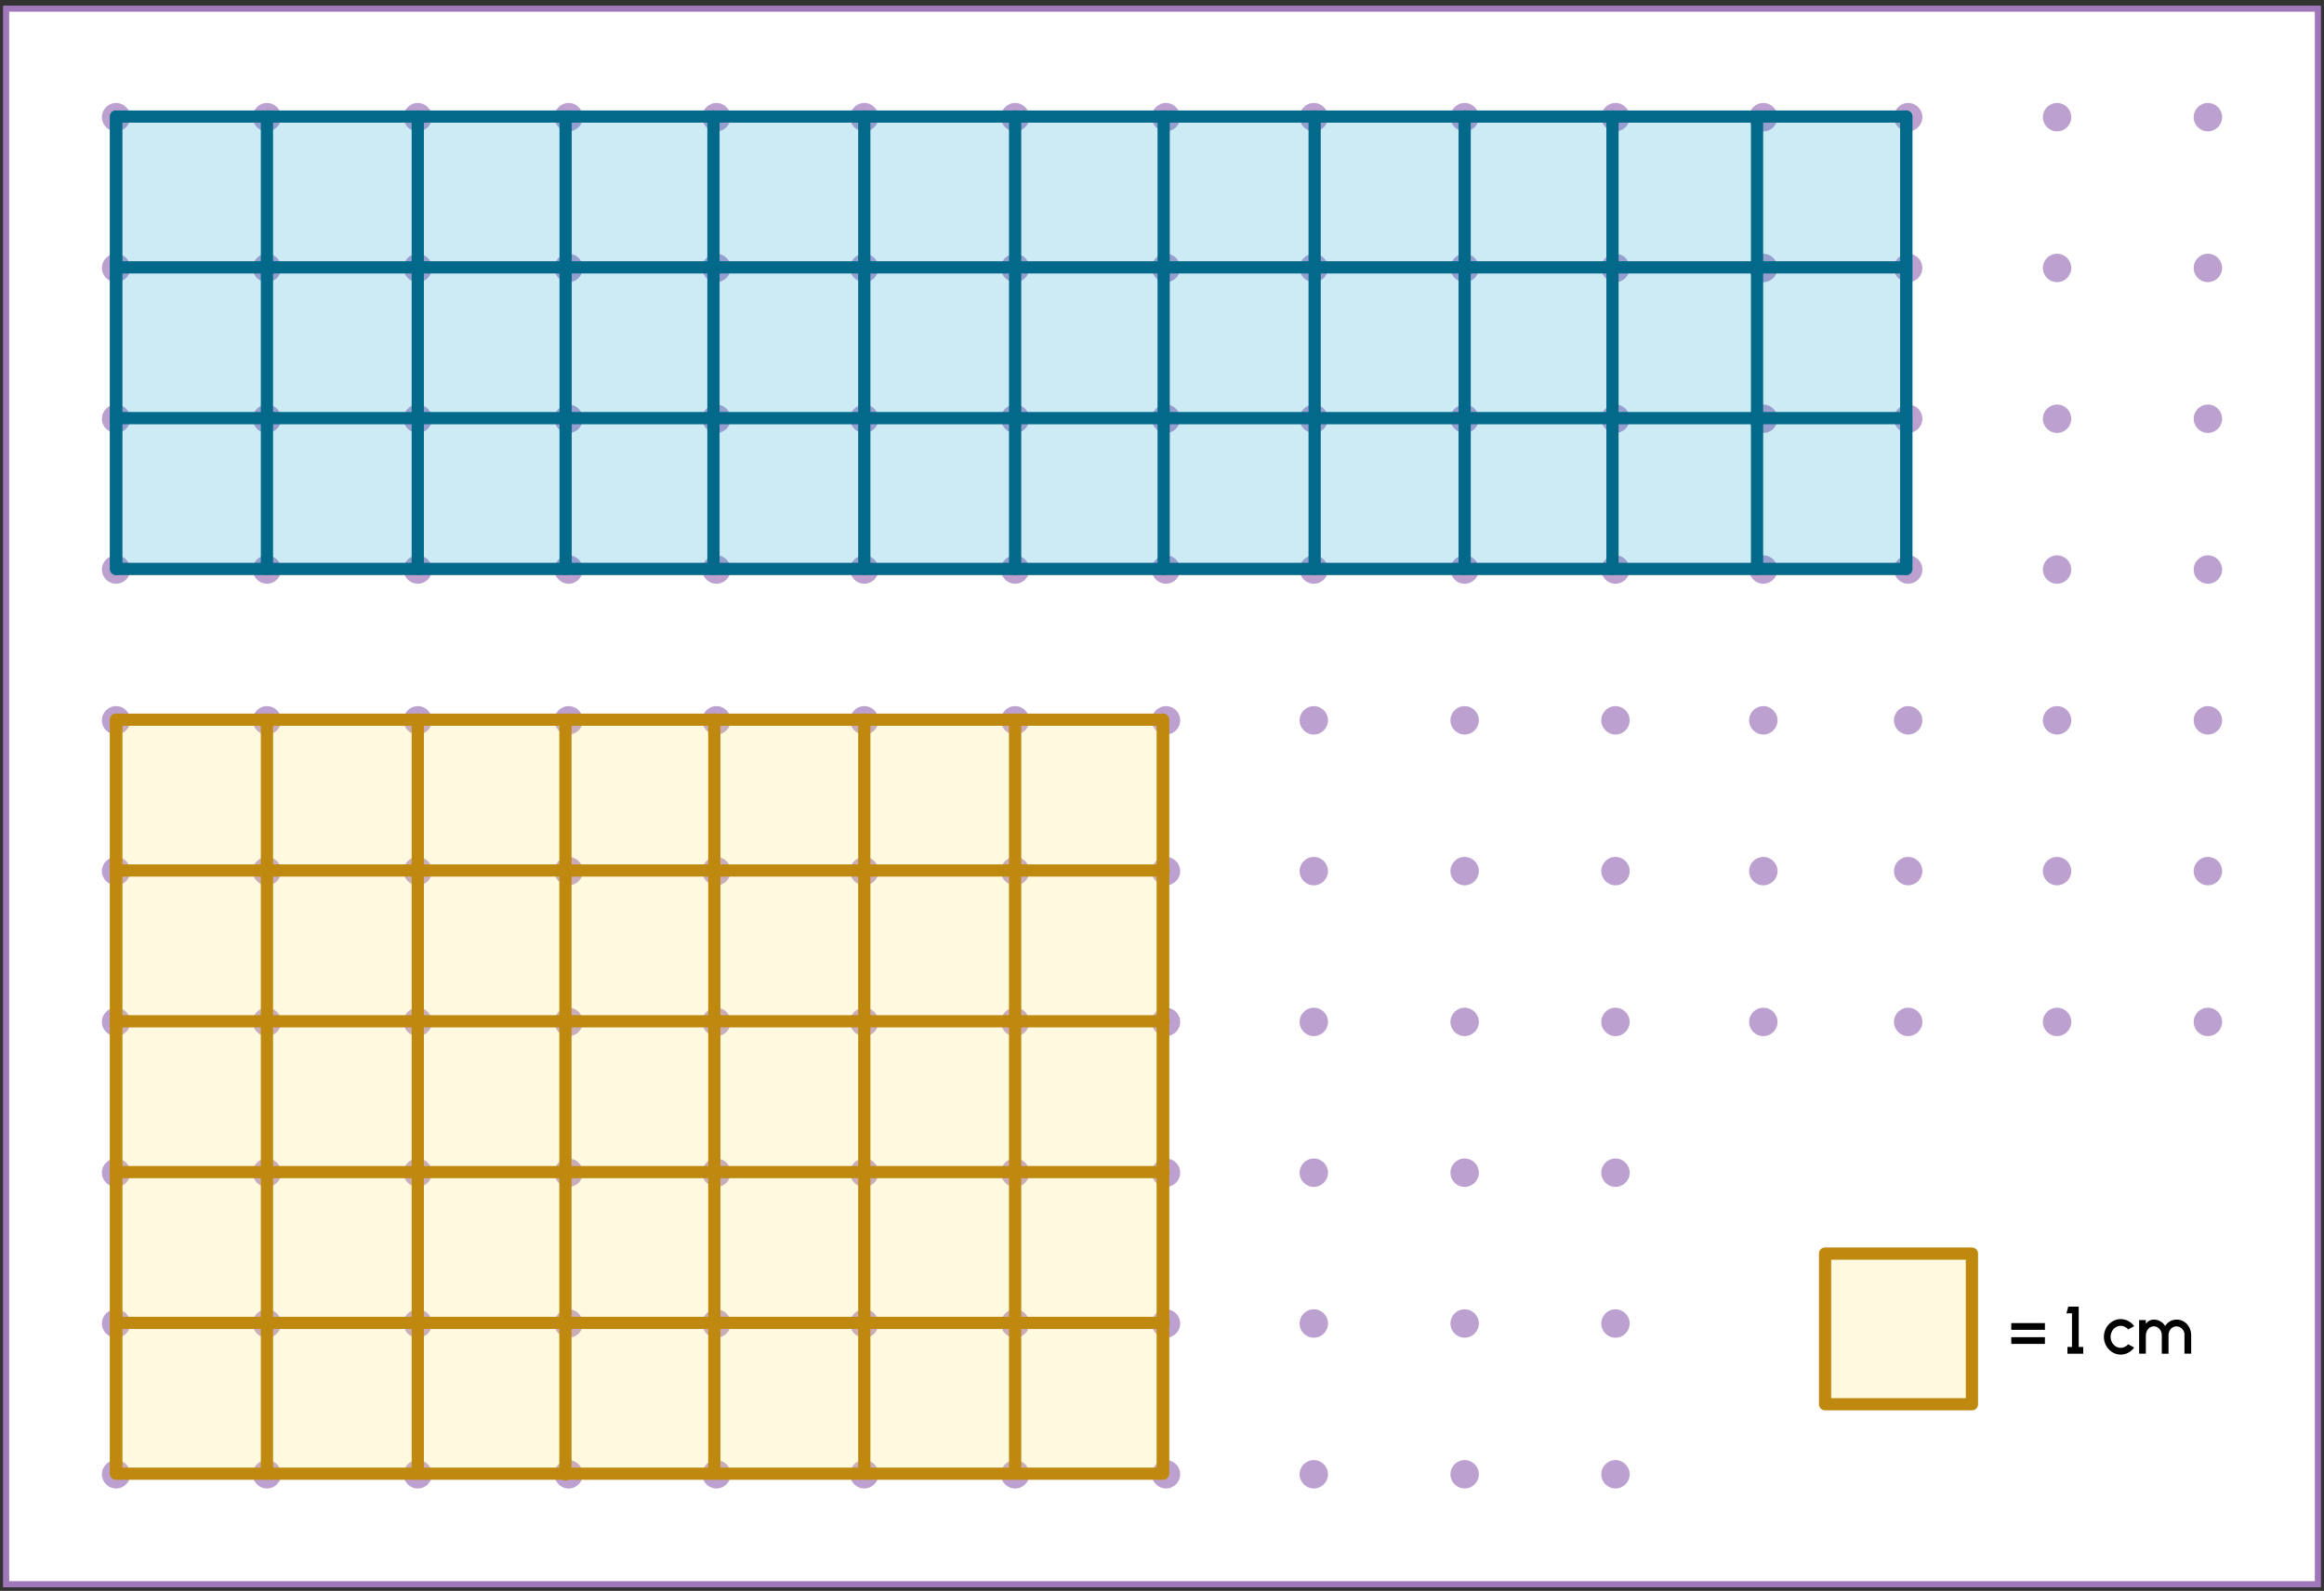 <svg xmlns="http://www.w3.org/2000/svg" width="760" height="520.416" viewBox="0 0 760 520.416">
  <rect x="0" y="0" width="760" height="520.416" fill="#333333" stroke="none"/>
  <rect x="2" y="2.824" width="756" height="515.412" fill="#fff" stroke="#a077ba" stroke-miterlimit="10" stroke-width="2"/>
  <g>
    <g opacity="0.7">
      <circle cx="37.968" cy="38.326" r="4.644" fill="#a077ba"/>
      <circle cx="87.295" cy="38.326" r="4.644" fill="#a077ba"/>
      <circle cx="136.621" cy="38.326" r="4.644" fill="#a077ba"/>
      <circle cx="185.948" cy="38.326" r="4.644" fill="#a077ba"/>
      <circle cx="234.296" cy="38.326" r="4.644" fill="#a077ba"/>
      <circle cx="282.643" cy="38.326" r="4.644" fill="#a077ba"/>
      <circle cx="331.97" cy="38.326" r="4.644" fill="#a077ba"/>
      <circle cx="381.297" cy="38.326" r="4.644" fill="#a077ba"/>
      <circle cx="429.644" cy="38.326" r="4.644" fill="#a077ba"/>
      <circle cx="478.971" cy="38.326" r="4.644" fill="#a077ba"/>
      <circle cx="528.298" cy="38.326" r="4.644" fill="#a077ba"/>
      <circle cx="576.645" cy="38.326" r="4.644" fill="#a077ba"/>
      <circle cx="624.012" cy="38.326" r="4.644" fill="#a077ba"/>
      <circle cx="672.705" cy="38.326" r="4.644" fill="#a077ba"/>
    </g>
    <g opacity="0.7">
      <circle cx="37.968" cy="87.653" r="4.644" fill="#a077ba"/>
      <circle cx="87.295" cy="87.653" r="4.644" fill="#a077ba"/>
      <circle cx="136.621" cy="87.653" r="4.644" fill="#a077ba"/>
      <circle cx="185.948" cy="87.653" r="4.644" fill="#a077ba"/>
      <circle cx="234.296" cy="87.653" r="4.644" fill="#a077ba"/>
      <circle cx="282.643" cy="87.653" r="4.644" fill="#a077ba"/>
      <circle cx="331.97" cy="87.653" r="4.644" fill="#a077ba"/>
      <circle cx="381.297" cy="87.653" r="4.644" fill="#a077ba"/>
      <circle cx="429.644" cy="87.653" r="4.644" fill="#a077ba"/>
      <circle cx="478.971" cy="87.653" r="4.644" fill="#a077ba"/>
      <circle cx="528.298" cy="87.653" r="4.644" fill="#a077ba"/>
      <circle cx="576.645" cy="87.653" r="4.644" fill="#a077ba"/>
      <circle cx="624.012" cy="87.653" r="4.644" fill="#a077ba"/>
      <circle cx="672.705" cy="87.653" r="4.644" fill="#a077ba"/>
    </g>
    <g opacity="0.7">
      <circle cx="37.968" cy="136.98" r="4.644" fill="#a077ba"/>
      <circle cx="87.295" cy="136.98" r="4.644" fill="#a077ba"/>
      <circle cx="136.621" cy="136.98" r="4.644" fill="#a077ba"/>
      <circle cx="185.948" cy="136.98" r="4.644" fill="#a077ba"/>
      <circle cx="234.296" cy="136.98" r="4.644" fill="#a077ba"/>
      <circle cx="282.643" cy="136.98" r="4.644" fill="#a077ba"/>
      <circle cx="331.97" cy="136.98" r="4.644" fill="#a077ba"/>
      <circle cx="381.297" cy="136.98" r="4.644" fill="#a077ba"/>
      <circle cx="429.644" cy="136.98" r="4.644" fill="#a077ba"/>
      <circle cx="478.971" cy="136.98" r="4.644" fill="#a077ba"/>
      <circle cx="528.298" cy="136.98" r="4.644" fill="#a077ba"/>
      <circle cx="576.645" cy="136.98" r="4.644" fill="#a077ba"/>
      <circle cx="624.012" cy="136.98" r="4.644" fill="#a077ba"/>
      <circle cx="672.705" cy="136.98" r="4.644" fill="#a077ba"/>
    </g>
    <g opacity="0.7">
      <circle cx="37.968" cy="186.307" r="4.644" fill="#a077ba"/>
      <circle cx="87.295" cy="186.307" r="4.644" fill="#a077ba"/>
      <circle cx="136.621" cy="186.307" r="4.644" fill="#a077ba"/>
      <circle cx="185.948" cy="186.307" r="4.644" fill="#a077ba"/>
      <circle cx="234.296" cy="186.307" r="4.644" fill="#a077ba"/>
      <circle cx="282.643" cy="186.307" r="4.644" fill="#a077ba"/>
      <circle cx="331.97" cy="186.307" r="4.644" fill="#a077ba"/>
      <circle cx="381.297" cy="186.307" r="4.644" fill="#a077ba"/>
      <circle cx="429.644" cy="186.307" r="4.644" fill="#a077ba"/>
      <circle cx="478.971" cy="186.307" r="4.644" fill="#a077ba"/>
      <circle cx="528.298" cy="186.307" r="4.644" fill="#a077ba"/>
      <circle cx="576.645" cy="186.307" r="4.644" fill="#a077ba"/>
      <circle cx="624.012" cy="186.307" r="4.644" fill="#a077ba"/>
      <circle cx="672.705" cy="186.307" r="4.644" fill="#a077ba"/>
    </g>
    <g opacity="0.7">
      <circle cx="37.968" cy="235.633" r="4.644" fill="#a077ba"/>
      <circle cx="87.295" cy="235.633" r="4.644" fill="#a077ba"/>
      <circle cx="136.621" cy="235.633" r="4.644" fill="#a077ba"/>
      <circle cx="185.948" cy="235.633" r="4.644" fill="#a077ba"/>
      <circle cx="234.296" cy="235.633" r="4.644" fill="#a077ba"/>
      <circle cx="282.643" cy="235.633" r="4.644" fill="#a077ba"/>
      <circle cx="331.97" cy="235.633" r="4.644" fill="#a077ba"/>
      <circle cx="381.297" cy="235.633" r="4.644" fill="#a077ba"/>
      <circle cx="429.644" cy="235.633" r="4.644" fill="#a077ba"/>
      <circle cx="478.971" cy="235.633" r="4.644" fill="#a077ba"/>
      <circle cx="528.298" cy="235.633" r="4.644" fill="#a077ba"/>
      <circle cx="576.645" cy="235.633" r="4.644" fill="#a077ba"/>
      <circle cx="624.012" cy="235.633" r="4.644" fill="#a077ba"/>
      <circle cx="672.705" cy="235.633" r="4.644" fill="#a077ba"/>
    </g>
    <g opacity="0.7">
      <circle cx="37.968" cy="284.96" r="4.644" fill="#a077ba"/>
      <circle cx="87.295" cy="284.96" r="4.644" fill="#a077ba"/>
      <circle cx="136.621" cy="284.96" r="4.644" fill="#a077ba"/>
      <circle cx="185.948" cy="284.96" r="4.644" fill="#a077ba"/>
      <circle cx="234.296" cy="284.96" r="4.644" fill="#a077ba"/>
      <circle cx="282.643" cy="284.96" r="4.644" fill="#a077ba"/>
      <circle cx="331.97" cy="284.96" r="4.644" fill="#a077ba"/>
      <circle cx="381.297" cy="284.96" r="4.644" fill="#a077ba"/>
      <circle cx="429.644" cy="284.96" r="4.644" fill="#a077ba"/>
      <circle cx="478.971" cy="284.96" r="4.644" fill="#a077ba"/>
      <circle cx="528.298" cy="284.96" r="4.644" fill="#a077ba"/>
      <circle cx="576.645" cy="284.96" r="4.644" fill="#a077ba"/>
      <circle cx="624.012" cy="284.96" r="4.644" fill="#a077ba"/>
      <circle cx="672.705" cy="284.96" r="4.644" fill="#a077ba"/>
    </g>
    <g opacity="0.7">
      <circle cx="37.968" cy="334.287" r="4.644" fill="#a077ba"/>
      <circle cx="87.295" cy="334.287" r="4.644" fill="#a077ba"/>
      <circle cx="136.621" cy="334.287" r="4.644" fill="#a077ba"/>
      <circle cx="185.948" cy="334.287" r="4.644" fill="#a077ba"/>
      <circle cx="234.296" cy="334.287" r="4.644" fill="#a077ba"/>
      <circle cx="282.643" cy="334.287" r="4.644" fill="#a077ba"/>
      <circle cx="331.97" cy="334.287" r="4.644" fill="#a077ba"/>
      <circle cx="381.297" cy="334.287" r="4.644" fill="#a077ba"/>
      <circle cx="429.644" cy="334.287" r="4.644" fill="#a077ba"/>
      <circle cx="478.971" cy="334.287" r="4.644" fill="#a077ba"/>
      <circle cx="528.298" cy="334.287" r="4.644" fill="#a077ba"/>
      <circle cx="576.645" cy="334.287" r="4.644" fill="#a077ba"/>
      <circle cx="624.012" cy="334.287" r="4.644" fill="#a077ba"/>
      <circle cx="672.705" cy="334.287" r="4.644" fill="#a077ba"/>
    </g>
    <g>
      <g opacity="0.7">
        <circle cx="722.032" cy="38.326" r="4.644" fill="#a077ba"/>
      </g>
      <g opacity="0.7">
        <circle cx="722.032" cy="87.653" r="4.644" fill="#a077ba"/>
      </g>
      <g opacity="0.7">
        <circle cx="722.032" cy="136.98" r="4.644" fill="#a077ba"/>
      </g>
      <g opacity="0.7">
        <circle cx="722.032" cy="186.307" r="4.644" fill="#a077ba"/>
      </g>
      <g opacity="0.7">
        <circle cx="722.032" cy="235.633" r="4.644" fill="#a077ba"/>
      </g>
      <g opacity="0.7">
        <circle cx="722.032" cy="284.96" r="4.644" fill="#a077ba"/>
      </g>
      <g opacity="0.7">
        <circle cx="722.032" cy="334.287" r="4.644" fill="#a077ba"/>
      </g>
    </g>
    <g>
      <g opacity="0.7">
        <circle cx="37.968" cy="383.614" r="4.644" fill="#a077ba"/>
        <circle cx="87.295" cy="383.614" r="4.644" fill="#a077ba"/>
        <circle cx="136.621" cy="383.614" r="4.644" fill="#a077ba"/>
        <circle cx="185.948" cy="383.614" r="4.644" fill="#a077ba"/>
        <circle cx="234.296" cy="383.614" r="4.644" fill="#a077ba"/>
        <circle cx="282.643" cy="383.614" r="4.644" fill="#a077ba"/>
        <circle cx="331.97" cy="383.614" r="4.644" fill="#a077ba"/>
        <circle cx="381.297" cy="383.614" r="4.644" fill="#a077ba"/>
        <circle cx="429.644" cy="383.614" r="4.644" fill="#a077ba"/>
        <circle cx="478.971" cy="383.614" r="4.644" fill="#a077ba"/>
        <circle cx="528.298" cy="383.614" r="4.644" fill="#a077ba"/>
        <circle cx="576.645" cy="383.614" r="4.644" fill="#a077ba"/>
        <circle cx="624.012" cy="383.614" r="4.644" fill="#a077ba"/>
        <circle cx="672.705" cy="383.614" r="4.644" fill="#a077ba"/>
      </g>
      <g opacity="0.7">
        <circle cx="722.032" cy="383.614" r="4.644" fill="#a077ba"/>
      </g>
    </g>
    <g>
      <g opacity="0.7">
        <circle cx="37.968" cy="432.941" r="4.644" fill="#a077ba"/>
        <circle cx="87.295" cy="432.941" r="4.644" fill="#a077ba"/>
        <circle cx="136.621" cy="432.941" r="4.644" fill="#a077ba"/>
        <circle cx="185.948" cy="432.941" r="4.644" fill="#a077ba"/>
        <circle cx="234.296" cy="432.941" r="4.644" fill="#a077ba"/>
        <circle cx="282.643" cy="432.941" r="4.644" fill="#a077ba"/>
        <circle cx="331.97" cy="432.941" r="4.644" fill="#a077ba"/>
        <circle cx="381.297" cy="432.941" r="4.644" fill="#a077ba"/>
        <circle cx="429.644" cy="432.941" r="4.644" fill="#a077ba"/>
        <circle cx="478.971" cy="432.941" r="4.644" fill="#a077ba"/>
        <circle cx="528.298" cy="432.941" r="4.644" fill="#a077ba"/>
        <circle cx="576.645" cy="432.941" r="4.644" fill="#a077ba"/>
        <circle cx="624.012" cy="432.941" r="4.644" fill="#a077ba"/>
        <circle cx="672.705" cy="432.941" r="4.644" fill="#a077ba"/>
      </g>
      <g opacity="0.7">
        <circle cx="722.032" cy="432.941" r="4.644" fill="#a077ba"/>
      </g>
    </g>
    <g>
      <g opacity="0.7">
        <circle cx="37.968" cy="482.268" r="4.644" fill="#a077ba"/>
        <circle cx="87.295" cy="482.268" r="4.644" fill="#a077ba"/>
        <circle cx="136.621" cy="482.268" r="4.644" fill="#a077ba"/>
        <circle cx="185.948" cy="482.268" r="4.644" fill="#a077ba"/>
        <circle cx="234.296" cy="482.268" r="4.644" fill="#a077ba"/>
        <circle cx="282.643" cy="482.268" r="4.644" fill="#a077ba"/>
        <circle cx="331.97" cy="482.268" r="4.644" fill="#a077ba"/>
        <circle cx="381.297" cy="482.268" r="4.644" fill="#a077ba"/>
        <circle cx="429.644" cy="482.268" r="4.644" fill="#a077ba"/>
        <circle cx="478.971" cy="482.268" r="4.644" fill="#a077ba"/>
        <circle cx="528.298" cy="482.268" r="4.644" fill="#a077ba"/>
        <circle cx="576.645" cy="482.268" r="4.644" fill="#a077ba"/>
        <circle cx="624.012" cy="482.268" r="4.644" fill="#a077ba"/>
        <circle cx="672.705" cy="482.268" r="4.644" fill="#a077ba"/>
      </g>
      <g opacity="0.7">
        <circle cx="722.032" cy="482.268" r="4.644" fill="#a077ba"/>
      </g>
    </g>
  </g>
  <g opacity="0.2">
    <rect x="37.968" y="235.711" width="342.349" height="246.357" fill="#ffe266"/>
  </g>
  <g opacity="0.2">
    <rect x="37.968" y="38.126" width="585.411" height="147.981" fill="#059dce"/>
  </g>
  <path d="M623.378,188.107H37.968a2,2,0,0,1-2-2V38.126a2,2,0,0,1,2-2h585.41a2,2,0,0,1,2,2V186.107A2,2,0,0,1,623.378,188.107Zm-583.41-4h581.41V40.126H39.968Z" fill="#03698a"/>
  <g>
    <path d="M37.968,188.107a2,2,0,0,1-2-2V38.126a2,2,0,1,1,4,0V186.107A2,2,0,0,1,37.968,188.107Z" fill="#03698a"/>
    <path d="M87.294,188.107a2,2,0,0,1-2-2V38.126a2,2,0,1,1,4,0V186.107A2,2,0,0,1,87.294,188.107Z" fill="#03698a"/>
    <path d="M136.622,188.107a2,2,0,0,1-2-2V38.126a2,2,0,0,1,4,0V186.107A2,2,0,0,1,136.622,188.107Z" fill="#03698a"/>
    <path d="M184.969,188.107a2,2,0,0,1-2-2V38.126a2,2,0,0,1,4,0V186.107A2,2,0,0,1,184.969,188.107Z" fill="#03698a"/>
    <path d="M233.316,188.107a2,2,0,0,1-2-2V38.126a2,2,0,0,1,4,0V186.107A2,2,0,0,1,233.316,188.107Z" fill="#03698a"/>
    <path d="M282.643,188.107a2,2,0,0,1-2-2V38.126a2,2,0,1,1,4,0V186.107A2,2,0,0,1,282.643,188.107Z" fill="#03698a"/>
    <path d="M331.97,188.107a2,2,0,0,1-2-2V38.126a2,2,0,1,1,4,0V186.107A2,2,0,0,1,331.97,188.107Z" fill="#03698a"/>
    <path d="M380.54,188.107a2,2,0,0,1-2-2V38.126a2,2,0,1,1,4,0V186.107A2,2,0,0,1,380.54,188.107Z" fill="#03698a"/>
    <path d="M429.92,188.107a2,2,0,0,1-2-2V38.126a2,2,0,1,1,4,0V186.107A2,2,0,0,1,429.92,188.107Z" fill="#03698a"/>
    <path d="M478.971,188.107a2,2,0,0,1-2-2V38.126a2,2,0,1,1,4,0V186.107A2,2,0,0,1,478.971,188.107Z" fill="#03698a"/>
    <path d="M527.318,188.107a2,2,0,0,1-2-2V38.126a2,2,0,1,1,4,0V186.107A2,2,0,0,1,527.318,188.107Z" fill="#03698a"/>
    <path d="M574.594,188.107a2,2,0,0,1-2-2V38.126a2,2,0,1,1,4,0V186.107A2,2,0,0,1,574.594,188.107Z" fill="#03698a"/>
    <path d="M623.378,188.107a2,2,0,0,1-2-2V38.126a2,2,0,1,1,4,0V186.107A2,2,0,0,1,623.378,188.107Z" fill="#03698a"/>
  </g>
  <path d="M623.378,89.453H37.968a2,2,0,0,1,0-4h585.41a2,2,0,0,1,0,4Z" fill="#03698a"/>
  <path d="M623.378,138.78H37.968a2,2,0,1,1,0-4h585.41a2,2,0,0,1,0,4Z" fill="#03698a"/>
  <path d="M380.317,484.068H37.968a2,2,0,0,1-2-2V235.434a2,2,0,0,1,2-2H380.317a2,2,0,0,1,2,2V482.068A2,2,0,0,1,380.317,484.068Zm-340.349-4H378.317V237.434H39.968Z" fill="#bf890f"/>
  <g>
    <path d="M37.968,484.013a2,2,0,0,1-2-2V235.434a2,2,0,0,1,4,0V482.013A2,2,0,0,1,37.968,484.013Z" fill="#bf890f"/>
    <path d="M87.294,484.013a2,2,0,0,1-2-2V235.434a2,2,0,0,1,4,0V482.013A2,2,0,0,1,87.294,484.013Z" fill="#bf890f"/>
    <path d="M136.622,484.013a2,2,0,0,1-2-2V235.434a2,2,0,0,1,4,0V482.013A2,2,0,0,1,136.622,484.013Z" fill="#bf890f"/>
    <path d="M184.911,484.29a2,2,0,0,1-2-2V235.711a2,2,0,0,1,4,0V482.29A2,2,0,0,1,184.911,484.29Z" fill="#bf890f"/>
    <path d="M233.6,484.013a2,2,0,0,1-2-2V235.434a2,2,0,1,1,4,0V482.013A2,2,0,0,1,233.6,484.013Z" fill="#bf890f"/>
    <path d="M282.643,484.013a2,2,0,0,1-2-2V235.434a2,2,0,0,1,4,0V482.013A2,2,0,0,1,282.643,484.013Z" fill="#bf890f"/>
    <path d="M331.97,484.013a2,2,0,0,1-2-2V235.434a2,2,0,1,1,4,0V482.013A2,2,0,0,1,331.97,484.013Z" fill="#bf890f"/>
    <path d="M380.317,484.013a2,2,0,0,1-2-2V235.434a2,2,0,1,1,4,0V482.013A2,2,0,0,1,380.317,484.013Z" fill="#bf890f"/>
  </g>
  <path d="M380.54,336.087H37.968a2,2,0,0,1,0-4H380.54a2,2,0,0,1,0,4Z" fill="#bf890f"/>
  <path d="M380.54,286.76H37.968a2,2,0,0,1,0-4H380.54a2,2,0,0,1,0,4Z" fill="#bf890f"/>
  <path d="M380.54,385.414H37.968a2,2,0,0,1,0-4H380.54a2,2,0,0,1,0,4Z" fill="#bf890f"/>
  <path d="M380.54,434.741H37.968a2,2,0,0,1,0-4H380.54a2,2,0,0,1,0,4Z" fill="#bf890f"/>
  <rect x="563.99" y="369.442" width="176.891" height="130.54" fill="#fff"/>
  <g>
    <g opacity="0.2">
      <rect x="596.836" y="410.076" width="48.03" height="49.271" fill="#ffe266"/>
    </g>
    <path d="M644.866,461.348h-48.03a2,2,0,0,1-2-2V410.076a2,2,0,0,1,2-2h48.03a2,2,0,0,1,2,2v49.272A2,2,0,0,1,644.866,461.348Zm-46.03-4h44.03V412.076h-44.03Z" fill="#bf890f"/>
  </g>
  <g>
    <path d="M657.733,432.808h11v2.2h-11Zm0,4.61h11v2.2h-11Z"/>
    <path d="M677.587,429.617h-1.815l.6-2.2h3.411v13.2h1.485v2.2H676.1v-2.2h1.485Z"/>
    <path d="M697.916,440.806A5.61,5.61,0,0,1,696,442.489a5.223,5.223,0,0,1-2.475.616,5.116,5.116,0,0,1-2.751-.781,5.587,5.587,0,0,1-2-2.112,5.819,5.819,0,0,1-.748-2.894,5.9,5.9,0,0,1,.748-2.915,5.6,5.6,0,0,1,2-2.112,5.116,5.116,0,0,1,2.751-.781,5.223,5.223,0,0,1,2.475.616,5.435,5.435,0,0,1,1.914,1.694l-1.969,1.067a3.192,3.192,0,0,0-2.42-1.177,3.237,3.237,0,0,0-2.861,1.815,3.764,3.764,0,0,0-.44,1.793,3.657,3.657,0,0,0,1.639,3.092,2.974,2.974,0,0,0,1.662.495,3.258,3.258,0,0,0,2.42-1.166Z"/>
    <path d="M701.743,431.817v1.266a3.04,3.04,0,0,1,2.564-1.408,4.3,4.3,0,0,1,3.751,2.1,4.3,4.3,0,0,1,3.741-2.1,4.419,4.419,0,0,1,2.464.7,4.857,4.857,0,0,1,1.694,1.892,5.619,5.619,0,0,1,.605,2.608v5.94h-2.2v-5.94a2.728,2.728,0,0,0-2.563-3,2.519,2.519,0,0,0-2.3,1.485,3.332,3.332,0,0,0-.342,1.519v5.94h-2.2v-5.94a3.089,3.089,0,0,0-1.287-2.608,2.447,2.447,0,0,0-1.364-.4,2.477,2.477,0,0,0-2.223,1.563,3.466,3.466,0,0,0-.341,1.54v5.841h-2.2v-11Z"/>
  </g>
</svg>
